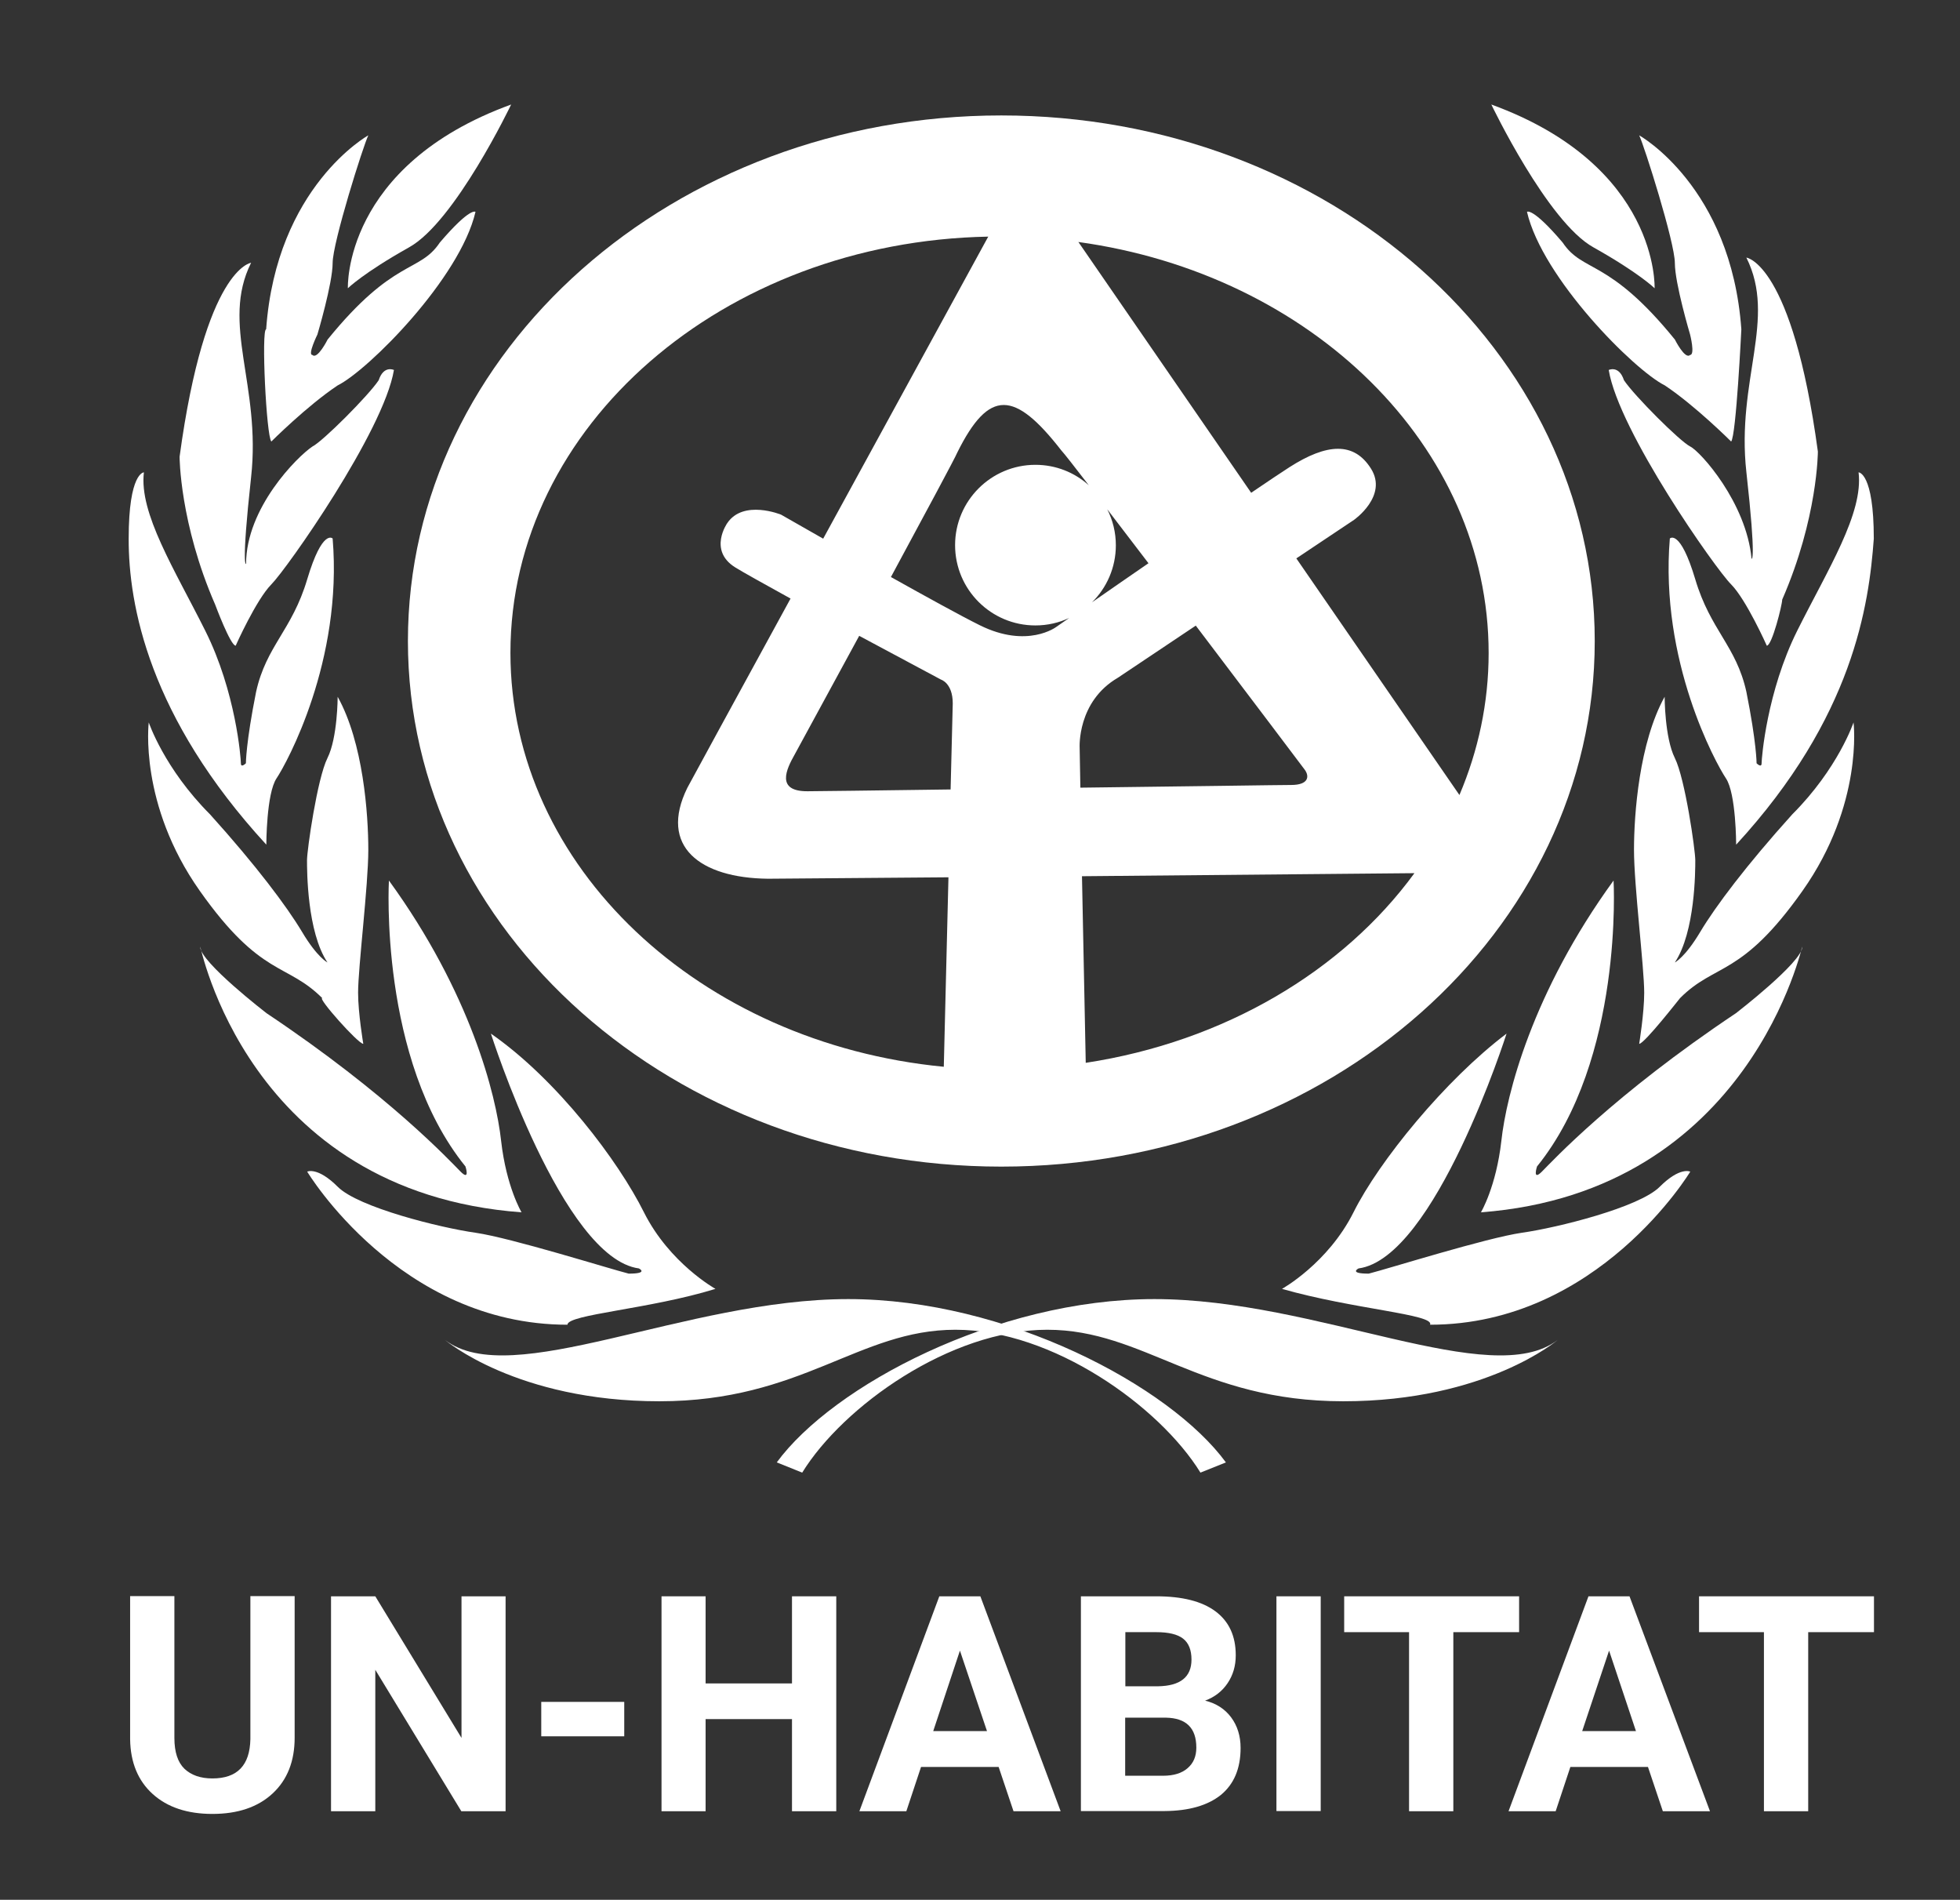 <svg xmlns="http://www.w3.org/2000/svg" xmlns:xlink="http://www.w3.org/1999/xlink" id="Layer_1" x="0px" y="0px" viewBox="0 0 109.36 105.98" style="enable-background:new 0 0 109.36 105.98;" xml:space="preserve"><rect x="0" y="0" width="109.36" height="105.98" fill="#333333" stroke="none"/><style type="text/css">	.st0{fill:#FFFFFF;}</style><g>	<path class="st0" d="M16.44,89.05v7.89c0,1.31-0.41,2.35-1.23,3.11c-0.82,0.76-1.94,1.14-3.36,1.14c-1.4,0-2.51-0.37-3.33-1.11   c-0.82-0.74-1.24-1.76-1.26-3.05v-7.99h2.47v7.91c0,0.79,0.19,1.36,0.56,1.72c0.38,0.36,0.9,0.54,1.56,0.54   c1.39,0,2.09-0.73,2.12-2.19v-7.98H16.44z"></path></g><polygon class="st0" points="25.75,89.05 25.75,96.95 20.94,89.05 18.47,89.05 18.47,101.04 20.94,101.04 20.94,93.15 25.74,101.04   28.21,101.04 28.21,89.05 "></polygon><rect x="30.2" y="94.94" class="st0" width="4.63" height="1.92"></rect><polygon class="st0" points="44.19,89.05 44.19,93.91 39.37,93.91 39.37,89.05 36.91,89.05 36.91,101.04 39.37,101.04 39.37,95.9   44.19,95.9 44.19,101.04 46.66,101.04 46.66,89.05 "></polygon><path class="st0" d="M53.56,92.08l1.51,4.49h-3L53.56,92.08z M52.41,89.05l-4.46,11.99h2.62l0.82-2.47h4.33l0.83,2.47h2.63  L54.7,89.05H52.41z"></path><g>	<path class="st0" d="M62.78,95.82v3.24h2.12c0.58,0,1.04-0.14,1.36-0.42c0.33-0.28,0.49-0.66,0.49-1.15c0-1.1-0.57-1.65-1.7-1.67   H62.78z M62.78,94.07h1.83c1.25-0.02,1.87-0.52,1.87-1.49c0-0.54-0.16-0.93-0.47-1.17c-0.31-0.24-0.81-0.36-1.49-0.36h-1.73V94.07z    M60.31,101.04V89.05h4.2c1.46,0,2.56,0.28,3.31,0.84c0.75,0.56,1.13,1.37,1.13,2.45c0,0.59-0.15,1.1-0.45,1.55   c-0.3,0.45-0.72,0.78-1.26,0.98c0.61,0.15,1.1,0.46,1.45,0.93c0.35,0.47,0.53,1.04,0.53,1.71c0,1.15-0.37,2.02-1.1,2.62   c-0.74,0.59-1.78,0.89-3.14,0.9H60.31z"></path></g><rect x="71.22" y="89.05" class="st0" width="2.47" height="11.98"></rect><polygon class="st0" points="75,89.05 75,91.05 78.62,91.05 78.62,101.04 81.09,101.04 81.09,91.05 84.76,91.05 84.76,89.05 "></polygon><path class="st0" d="M89.78,92.08l1.5,4.49h-3L89.78,92.08z M88.63,89.05l-4.46,11.99h2.63l0.82-2.47h4.33l0.83,2.47h2.63  l-4.49-11.99H88.63z"></path><polygon class="st0" points="94.8,89.05 94.8,91.05 98.42,91.05 98.42,101.04 100.89,101.04 100.89,91.05 104.56,91.05   104.56,89.05 "></polygon><g>	<path class="st0" d="M43.34,81.58c3.13-4.27,12.25-9.11,21.07-9.11c9.11,0,18.79,5.13,22.5,2.28c0,0-3.99,3.42-11.96,3.42   c-7.97,0-11.11-3.99-16.52-3.99s-11.39,4.27-13.67,7.97L43.34,81.58z"></path>	<path class="st0" d="M71.53,71.9c0,0,2.56-1.42,3.99-4.27c1.42-2.85,5.13-7.4,8.54-9.97c0,0-3.99,12.53-8.26,13.1   c0,0-0.57,0.29,0.57,0.29c1.14-0.29,6.55-1.99,8.54-2.28c1.99-0.28,6.55-1.42,7.69-2.56c1.14-1.14,1.71-0.85,1.71-0.85   s-5.13,8.54-14.52,8.54C80.07,73.32,75.52,73.04,71.53,71.9"></path>	<path class="st0" d="M82.63,67.63c0,0,0.85-1.42,1.14-3.99c0.28-2.56,1.71-8.26,6.26-14.52c0,0,0.57,9.97-4.27,15.95   c0,0-0.28,0.85,0.28,0.28c0.57-0.57,3.99-4.27,10.82-8.83c0,0,3.7-2.85,3.7-3.7C100.58,52.53,97.73,66.49,82.63,67.63"></path>	<path class="st0" d="M91.46,58.23c0,0,0.28-1.71,0.28-2.85c0-1.42-0.57-5.98-0.57-7.97c0-1.99,0.29-5.98,1.71-8.54   c0,0,0,2.28,0.57,3.42c0.57,1.14,1.14,5.13,1.14,5.7s0,3.99-1.14,5.7c0,0,0.57-0.28,1.42-1.71c0.85-1.42,2.56-3.7,5.13-6.55   c2.56-2.56,3.42-5.13,3.42-5.13s0.57,4.56-2.85,9.4c-3.42,4.84-4.84,3.99-6.83,5.98C93.74,55.67,91.75,58.23,91.46,58.23"></path>	<path class="st0" d="M96.87,47.12c0,0,0-2.85-0.57-3.7c-0.57-0.85-3.7-6.55-3.13-13.38c0,0,0.57-0.57,1.42,2.28   c0.85,2.85,2.28,3.7,2.85,6.27c0.57,2.85,0.57,3.99,0.57,3.99s0.28,0.28,0.28,0c0-0.28,0.29-3.99,1.99-7.4   c1.71-3.42,3.7-6.55,3.42-8.83c0,0,0.85,0,0.85,3.7C104.28,33.74,103.42,40,96.87,47.12"></path>	<path class="st0" d="M98.58,36.02c0,0-1.14-2.56-1.99-3.42c-0.86-0.85-6.27-8.54-6.83-11.96c0,0,0.57-0.28,0.85,0.57   c0.57,0.86,3.13,3.42,3.7,3.7c0.57,0.28,3.13,3.13,3.42,6.26c0,0,0.28,0.28-0.29-4.84c-0.57-5.13,1.71-8.54,0-11.96   c0,0,2.56,0.29,3.99,10.82c0,0,0,3.7-1.99,8.26C99.44,33.74,98.87,36.02,98.58,36.02"></path>	<path class="st0" d="M96.59,24.63c0,0-1.99-1.99-3.7-3.13c-1.71-0.85-6.83-5.98-7.69-9.68c0,0,0.29-0.29,1.99,1.71   c1.14,1.71,2.56,0.85,6.26,5.41c0,0,0.57,1.14,0.85,0.86c0.29,0,0-1.14,0-1.14s-0.85-2.85-0.85-3.99s-1.71-6.55-1.99-7.12   c0,0,5.13,2.85,5.7,10.82C97.16,18.36,96.87,24.34,96.59,24.63"></path>	<path class="st0" d="M92.32,16.08c0,0,0.28-6.83-9.11-10.25c0,0,3.13,6.55,5.7,7.97C91.46,15.23,92.32,16.08,92.32,16.08"></path>	<path class="st0" d="M68.4,81.58c-3.13-4.27-12.25-9.11-21.07-9.11c-9.11,0-18.79,5.13-22.5,2.28c0,0,3.99,3.42,11.96,3.42   c7.97,0,11.11-3.99,16.52-3.99s11.39,4.27,13.67,7.97L68.4,81.58z"></path>	<path class="st0" d="M39.92,71.9c0,0-2.56-1.42-3.99-4.27c-1.42-2.85-4.84-7.4-8.54-9.97c0,0,3.99,12.53,8.26,13.1   c0,0,0.57,0.29-0.57,0.29c-1.14-0.29-6.55-1.99-8.54-2.28c-1.99-0.28-6.55-1.42-7.69-2.56c-1.14-1.14-1.71-0.85-1.71-0.85   s5.13,8.54,14.52,8.54C31.66,73.32,36.22,73.04,39.92,71.9"></path>	<path class="st0" d="M29.1,67.63c0,0-0.85-1.42-1.14-3.99c-0.28-2.56-1.71-8.26-6.26-14.52c0,0-0.57,9.97,4.27,15.95   c0,0,0.28,0.85-0.28,0.28c-0.57-0.57-3.99-4.27-10.82-8.83c0,0-3.7-2.85-3.7-3.7C11.16,52.53,13.72,66.49,29.1,67.63"></path>	<path class="st0" d="M20.27,58.23c0,0-0.29-1.71-0.29-2.85c0-1.42,0.57-5.98,0.57-7.97c0-1.99-0.28-5.98-1.71-8.54   c0,0,0,2.28-0.57,3.42c-0.57,1.14-1.14,5.13-1.14,5.7s0,3.99,1.14,5.7c0,0-0.57-0.28-1.42-1.71c-0.85-1.42-2.56-3.7-5.13-6.55   c-2.56-2.56-3.42-5.13-3.42-5.13s-0.57,4.56,2.85,9.4c3.42,4.84,4.84,3.99,6.83,5.98C17.71,55.67,19.98,58.23,20.27,58.23"></path>	<path class="st0" d="M14.86,47.12c0,0,0-2.85,0.57-3.7c0.57-0.85,3.7-6.55,3.13-13.38c0,0-0.57-0.57-1.42,2.28   c-0.85,2.85-2.28,3.7-2.85,6.27c-0.57,2.85-0.57,3.99-0.57,3.99s-0.28,0.28-0.28,0c0-0.28-0.28-3.99-1.99-7.4   c-1.71-3.42-3.7-6.55-3.42-8.83c0,0-0.85,0-0.85,3.7C7.17,33.74,8.31,40,14.86,47.12"></path>	<path class="st0" d="M13.15,36.02c0,0,1.14-2.56,1.99-3.42c0.85-0.85,6.27-8.54,6.84-11.96c0,0-0.57-0.28-0.85,0.57   c-0.57,0.86-3.13,3.42-3.7,3.7c-0.85,0.57-3.7,3.42-3.7,6.55c0,0-0.28,0.28,0.28-4.84c0.57-5.13-1.71-8.54,0-11.96   c0,0-2.56,0.28-3.99,10.82c0,0,0,3.7,1.99,8.26C12.01,33.74,12.86,36.02,13.15,36.02"></path>	<path class="st0" d="M15.14,24.63c0,0,1.99-1.99,3.7-3.13c1.71-0.85,6.83-5.98,7.69-9.68c0,0-0.28-0.29-1.99,1.71   c-1.14,1.71-2.56,0.85-6.26,5.41c0,0-0.57,1.14-0.85,0.86c-0.28,0,0.28-1.14,0.28-1.14s0.85-2.85,0.85-3.99s1.71-6.55,1.99-7.12   c0,0-5.13,2.85-5.7,10.82C14.57,18.36,14.86,24.34,15.14,24.63"></path>	<path class="st0" d="M19.41,16.08c0,0-0.29-6.83,9.11-10.25c0,0-3.13,6.55-5.7,7.97C20.27,15.23,19.41,16.08,19.41,16.08"></path>	<path class="st0" d="M72.33,31.15L75.55,29c0,0,1.9-1.33,0.95-2.85c-0.95-1.52-2.47-1.42-4.55-0.09c-0.41,0.26-1.18,0.78-2.14,1.43   l-9.64-13.99c12.98,1.79,22.89,11.37,22.89,22.93c0,2.78-0.58,5.45-1.63,7.92L72.33,31.15z M60.58,59.29l-0.21-10.41   c7.7-0.07,15.64-0.14,18.55-0.17C74.92,54.18,68.31,58.11,60.58,59.29 M28.48,36.42c0-12.66,11.88-22.94,26.66-23.22   c-1.75,3.2-5.62,10.29-9.21,16.85c-1.38-0.79-2.35-1.34-2.35-1.34s-2.1-0.86-3,0.47c0,0-1.08,1.52,0.44,2.47   c0.45,0.28,1.64,0.94,3.09,1.74c-3.13,5.73-5.67,10.38-5.76,10.56c-1.61,3.27,0.71,5.03,4.5,5.07c0.39,0,4.61-0.04,10.07-0.08   l-0.26,10.57C39.06,58.2,28.48,48.37,28.48,36.42 M60.93,33.6c0.82-0.81,1.33-1.94,1.33-3.18c0-0.72-0.17-1.4-0.48-2.01   c0.69,0.9,1.47,1.93,2.3,3.01C62.91,32.22,61.81,32.99,60.93,33.6 M60.24,41.71c0,0-0.15-2.57,2.13-3.9l4.35-2.91   c3.14,4.15,5.81,7.67,6.08,8.04c0.27,0.37,0.22,0.85-0.76,0.85c-0.72,0-5.64,0.08-11.76,0.15L60.24,41.71z M47.94,35.47   c2.44,1.31,4.56,2.44,4.56,2.44s0.66,0.19,0.66,1.33l-0.12,4.8c-4.29,0.06-7.68,0.1-7.98,0.1c-1.78,0.01-1.19-1.22-0.72-2.05   C45.24,40.43,46.57,37.99,47.94,35.47 M59.22,25.13c0.16,0.17,0.72,0.89,1.53,1.94c-0.79-0.71-1.83-1.14-2.98-1.14   c-2.47,0-4.48,2.01-4.48,4.48c0,2.48,2.01,4.48,4.48,4.48c0.68,0,1.32-0.15,1.89-0.42c-0.45,0.31-0.72,0.5-0.72,0.5   s-1.61,1.23-4.27-0.09c-1.05-0.52-2.99-1.59-4.96-2.69c1.93-3.58,3.58-6.64,3.71-6.96C55.19,21.68,56.61,21.78,59.22,25.13    M55.87,6.44c-18.28,0-33.11,13.13-33.11,29.32s14.82,29.32,33.11,29.32s33.11-13.13,33.11-29.32S74.15,6.44,55.87,6.44"></path></g></svg>
